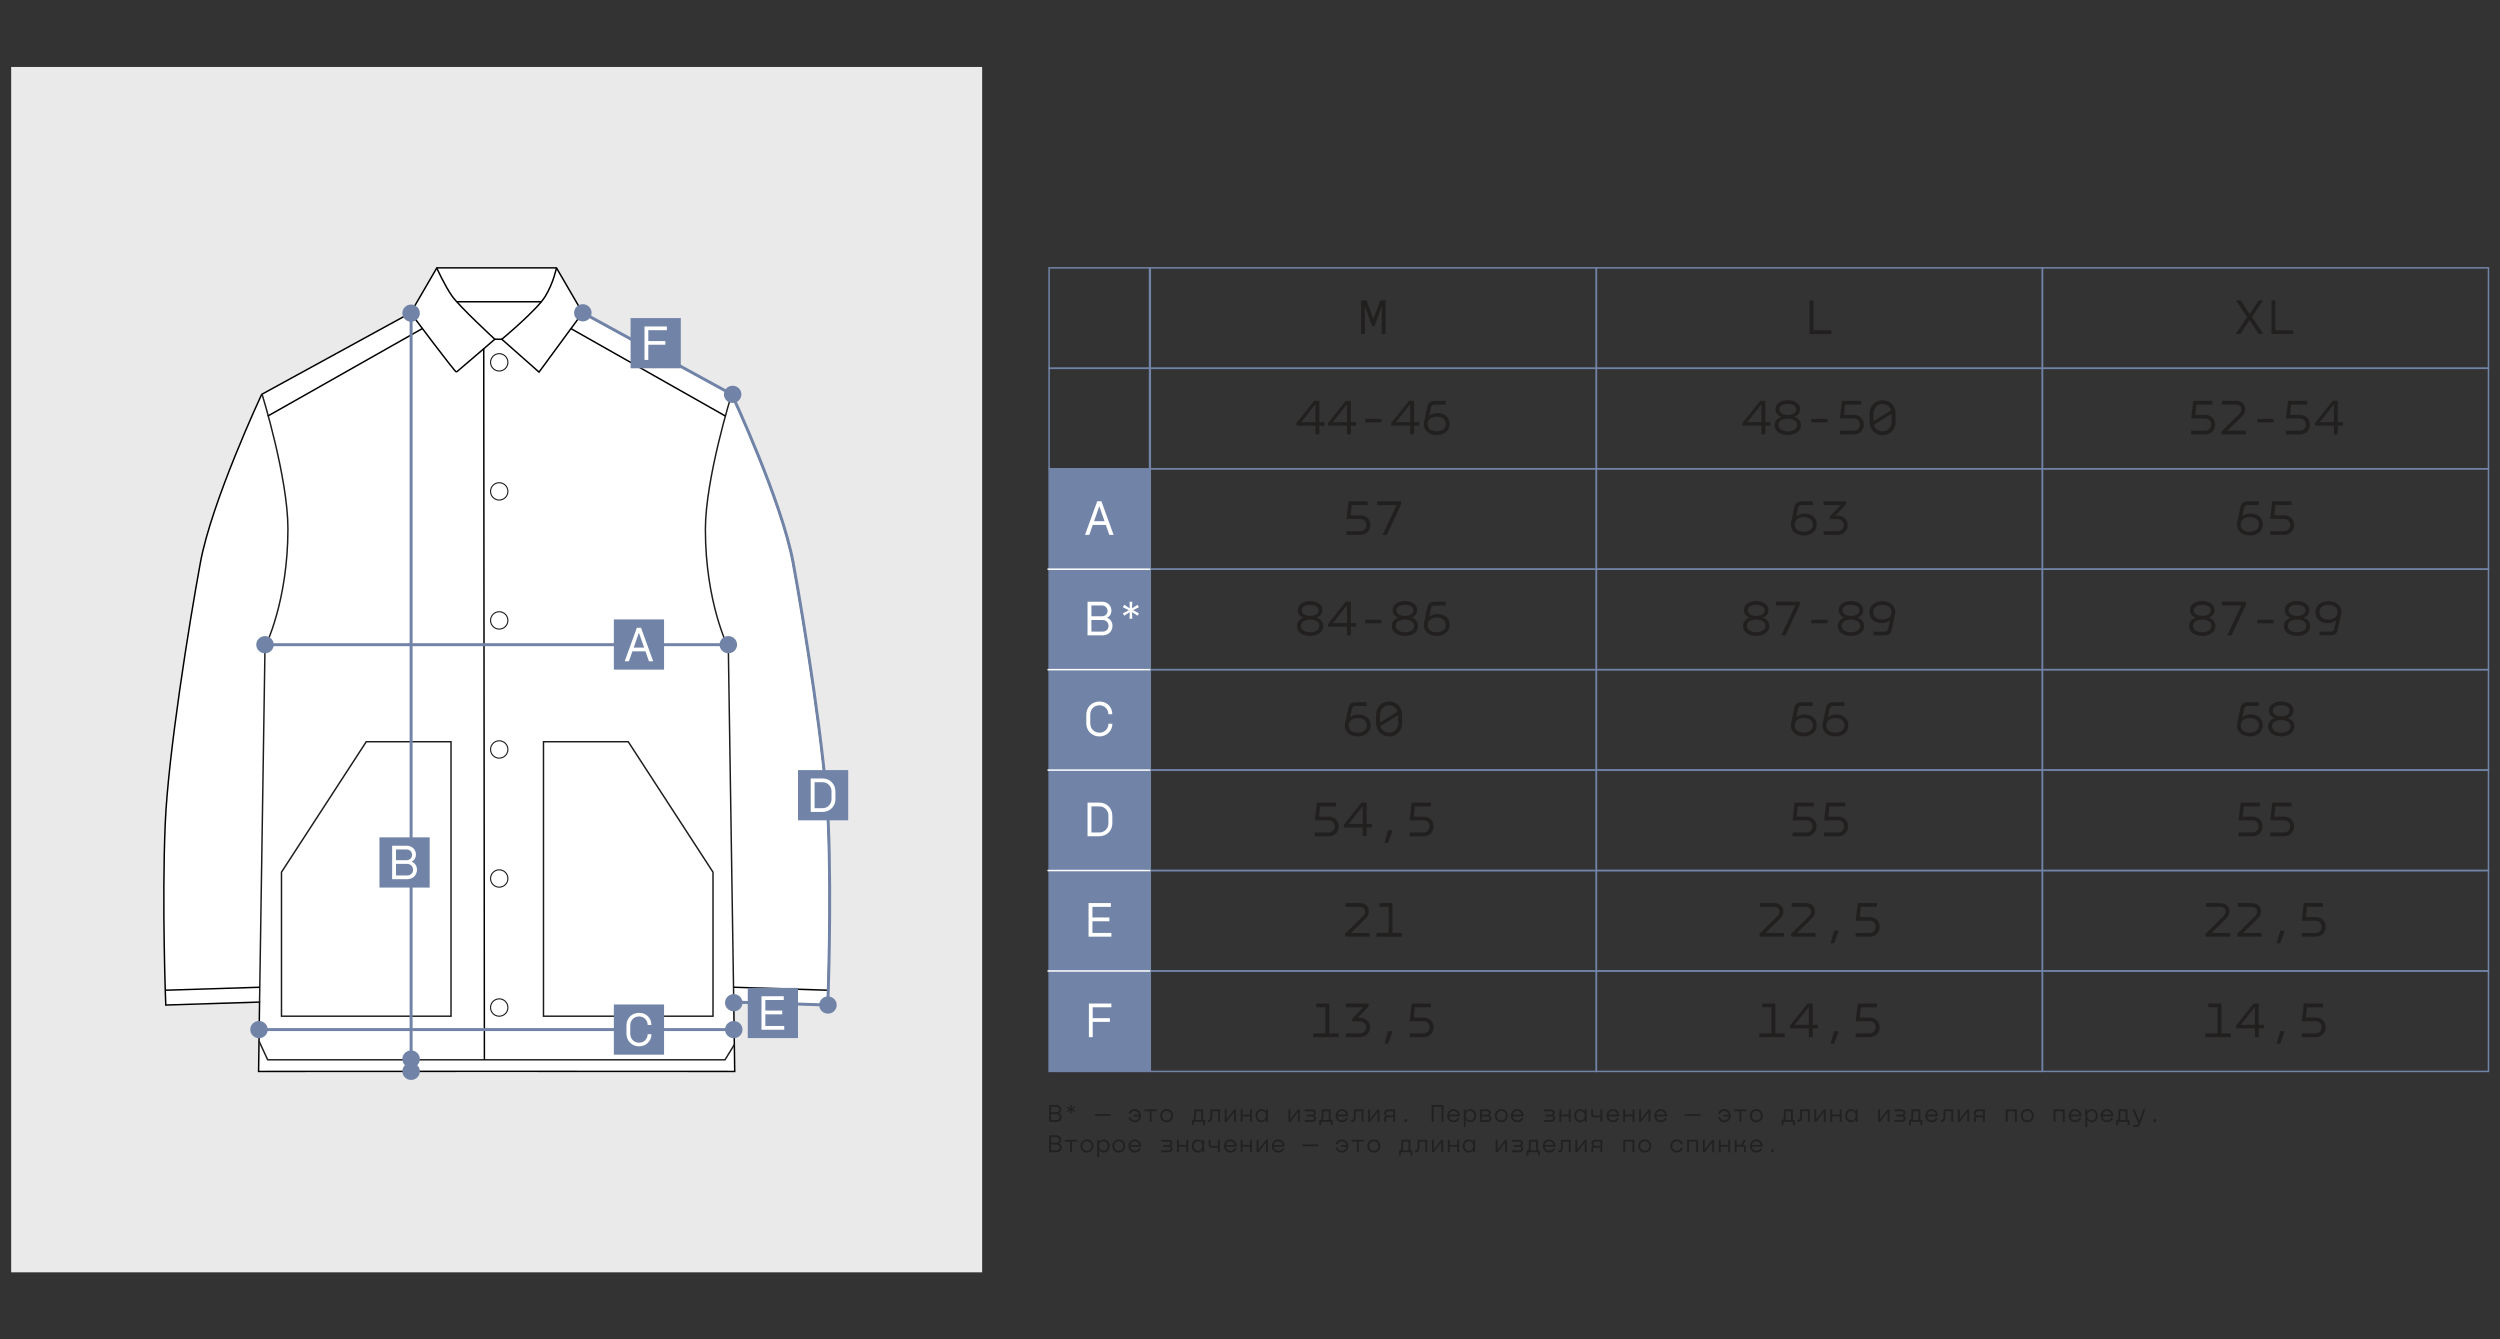 <?xml version="1.0" encoding="UTF-8"?> <svg xmlns="http://www.w3.org/2000/svg" id="_Слой_1" data-name="Слой_1" version="1.1" viewBox="0 0 1680 900"><rect x="0" y="0" width="1680" height="900" fill="#333333" stroke="none"/><defs><style> .st0 { fill: #221f1f; } .st1, .st2, .st3, .st4, .st5, .st6, .st7 { stroke-miterlimit: 10; } .st1, .st2, .st4, .st5, .st6, .st7 { fill: none; } .st1, .st3 { stroke: #000; } .st2 { stroke-width: .75px; } .st2, .st5 { stroke: #1d1d1b; } .st8, .st3 { fill: #fff; } .st4 { stroke: #fff; } .st6, .st7 { stroke: #7184a8; } .st9 { fill: #212121; } .st10 { fill: #7184a8; } .st11 { fill: #eaeaea; } .st7 { stroke-width: 2px; } </style></defs><rect class="st11" x="7.5" y="45" width="652.5" height="810"></rect><g><path class="st3" d="M556.1,675.38l-63.03-1.99.66,46.62-159.98-.07-159.98.07.66-46.62-63.03,1.99s-2.68-67.52-.35-122.13c1.98-46.28,16.01-133.88,23.61-175.15,7.59-41.26,41.19-113.09,41.19-113.09l100.15-54.81,17.55-30.19h80.4l17.55,30.19,100.15,54.81s33.6,71.83,41.19,113.09c7.6,41.27,21.63,128.87,23.61,175.15,2.33,54.61-.35,122.13-.35,122.13Z"></path><line class="st5" x1="330.19" y1="720" x2="330.19" y2="719.93"></line><path class="st5" d="M174.42,673.38l3.66-238.61s15.41-30.19,15.41-79.49c0-34.21-17.35-90.27-17.35-90.27"></path><path class="st5" d="M493.09,673.83l-3.66-238.61s-15.41-30.19-15.41-79.49c0-34.21,17.63-90.72,17.63-90.72"></path><polyline class="st5" points="174.05 699.6 179.88 712.18 487.22 712.18 493.55 701.82"></polyline><line class="st1" x1="325.07" y1="234.17" x2="325.51" y2="712.18"></line><polygon class="st5" points="189.16 586.09 246.12 498.44 303.08 498.44 303.08 682.9 189.16 682.9 189.16 586.09"></polygon><polygon class="st5" points="479.14 586.09 422.18 498.44 365.22 498.44 365.22 682.9 479.14 682.9 479.14 586.09"></polygon><path class="st1" d="M275.9,210.2s30.12,40.32,30.83,39.84,25.78-22.08,25.78-22.08c0,0-23.77-21.91-28.75-29.02-4.98-7.11-10.31-18.94-10.31-18.94"></path><path class="st1" d="M391.5,210.2l-29.28,39.85-25.01-22.08s23.69-19.65,29.26-28.9c5.57-9.25,7.48-19.06,7.48-19.06"></path><line class="st1" x1="306.91" y1="202.78" x2="364.07" y2="202.78"></line><line class="st1" x1="283.84" y1="220.78" x2="179.92" y2="279.61"></line><line class="st1" x1="383.6" y1="220.78" x2="487.52" y2="279.61"></line><line class="st1" x1="332.5" y1="227.96" x2="337.62" y2="227.96"></line><circle class="st2" cx="335.48" cy="243.49" r="5.83"></circle><circle class="st2" cx="335.48" cy="330.21" r="5.83"></circle><circle class="st2" cx="335.48" cy="416.92" r="5.83"></circle><circle class="st2" cx="335.48" cy="503.64" r="5.83"></circle><circle class="st2" cx="335.48" cy="590.35" r="5.83"></circle><circle class="st2" cx="335.48" cy="677.06" r="5.83"></circle><line class="st1" x1="111.4" y1="665.42" x2="174.42" y2="663.43"></line><line class="st1" x1="493.08" y1="663.43" x2="556.1" y2="665.42"></line></g><path class="st7" d="M391.66,210.2l100.15,54.81s33.6,71.83,41.19,113.09c7.6,41.27,21.63,128.87,23.61,175.15,2.33,54.61-.35,122.13-.35,122.13l-63.03-1.99"></path><polyline class="st7" points="490.2 433.23 333.79 433.23 177.38 433.23"></polyline><ellipse class="st10" cx="489.44" cy="433.23" rx="5.88" ry="5.79"></ellipse><ellipse class="st10" cx="178.08" cy="433.23" rx="5.88" ry="5.79"></ellipse><g><rect class="st10" x="412.5" y="416.25" width="33.75" height="33.75"></rect><path class="st8" d="M433.74,437.69h-8.77l-2.32,6.68h-2.85l8.16-22.5h2.82l8.16,22.5h-2.85l-2.35-6.68ZM432.87,435.21l-3.46-9.81h-.17l-3.39,9.81h7.02Z"></path></g><line class="st7" x1="276.26" y1="716.05" x2="276.26" y2="210.43"></line><ellipse class="st10" cx="276.26" cy="711.68" rx="5.88" ry="5.79"></ellipse><ellipse class="st10" cx="276.26" cy="719.93" rx="5.88" ry="5.79"></ellipse><g><rect class="st10" x="255" y="562.7" width="33.75" height="33.75"></rect><path class="st8" d="M273.3,568.32c3.46,0,6.21,2.42,6.21,5.94,0,2.05-.97,3.76-2.79,4.73v.1c2.22.91,3.49,2.89,3.49,5.37,0,3.56-2.75,6.35-6.48,6.35h-10.21v-22.5h9.77ZM273.2,578.06c2.12,0,3.73-1.54,3.73-3.59,0-2.15-1.68-3.63-3.73-3.63h-7.09v7.22h7.09ZM273.74,588.3c2.22,0,3.86-1.61,3.86-3.83s-1.71-3.93-3.96-3.93h-7.52v7.76h7.62Z"></path></g><ellipse class="st10" cx="276.26" cy="210.43" rx="5.88" ry="5.79"></ellipse><ellipse class="st10" cx="391.66" cy="210.2" rx="5.88" ry="5.79"></ellipse><ellipse class="st10" cx="492.34" cy="265.01" rx="5.88" ry="5.79"></ellipse><line class="st7" x1="174.29" y1="691.88" x2="493.42" y2="691.88"></line><ellipse class="st10" cx="174.05" cy="691.87" rx="5.88" ry="5.79"></ellipse><g><rect class="st10" x="412.5" y="675" width="33.75" height="33.75"></rect><path class="st8" d="M420.97,694.62v-5.5c0-4.88,3.62-8.5,8.47-8.5s8.28,3.46,8.31,8.18h-2.52c-.03-3.33-2.55-5.75-5.79-5.75-3.39,0-5.92,2.59-5.92,6.08v5.5c0,3.49,2.52,6.08,5.92,6.08s5.75-2.52,5.79-5.75h2.55c0,4.62-3.62,8.18-8.34,8.18s-8.47-3.62-8.47-8.5Z"></path></g><ellipse class="st10" cx="493.09" cy="691.88" rx="5.88" ry="5.79"></ellipse><ellipse class="st10" cx="556.39" cy="675.38" rx="5.88" ry="5.79"></ellipse><ellipse class="st10" cx="493.09" cy="673.83" rx="5.88" ry="5.79"></ellipse><g><rect class="st10" x="536.25" y="517.5" width="33.75" height="33.75"></rect><path class="st8" d="M561.4,531.82l.03,5.1c.03,4.84-3.63,8.7-8.73,8.7h-7.89v-22.5h7.89c5.11,0,8.7,3.86,8.7,8.7ZM547.4,525.64v17.46h5.31c3.59,0,6.08-2.79,6.08-6.18v-5.1c0-3.36-2.49-6.18-6.08-6.18h-5.31Z"></path></g><g><rect class="st10" x="502.5" y="663.85" width="33.75" height="33.75"></rect><path class="st8" d="M511.74,669.48h14.94v2.52h-12.36v7.12h11.35v2.52h-11.35v7.82h12.69v2.52h-15.28v-22.5Z"></path></g><g><rect class="st10" x="423.75" y="213.75" width="33.75" height="33.75"></rect><path class="st8" d="M433.1,219.38h15.04v2.52h-12.49v7.29h11.48v2.49h-11.48v10.21h-2.55v-22.5Z"></path></g><g><rect class="st10" x="705" y="315" width="67.5" height="405"></rect><path class="st8" d="M731.74,674.37h15.1v2.53h-12.54v7.31h11.53v2.49h-11.53v10.25h-2.56v-22.58Z"></path><polygon class="st6" points="750 652.5 727.5 652.5 705 652.5 705 675 705 697.5 705 720 727.5 720 750 720 772.5 720 772.5 697.5 772.5 675 772.5 652.5 750 652.5"></polygon><path class="st8" d="M731.51,606.87h15v2.53h-12.4v7.15h11.39v2.53h-11.39v7.85h12.74v2.53h-15.34v-22.58Z"></path><polygon class="st6" points="750 585 727.5 585 705 585 705 607.5 705 630 705 652.5 727.5 652.5 750 652.5 772.5 652.5 772.5 630 772.5 607.5 772.5 585 750 585"></polygon><g><path class="st0" d="M916.07,615.5c2.26-2.22,1.52-6.1-2.36-6.1h-9.44v-2.53h9.5c6.37,0,7.85,6.57,4.04,10.28l-9.94,9.77h12.47v2.53h-16.42v-1.96l12.13-12Z"></path><path class="st0" d="M935.71,626.92h6.27v2.53h-16.99v-2.53h8.16v-17.53h-6.2v-2.53h8.76v20.06Z"></path></g><g><path class="st0" d="M1194.59,615.5c2.26-2.22,1.52-6.1-2.36-6.1h-9.44v-2.53h9.5c6.37,0,7.85,6.57,4.04,10.28l-9.94,9.77h12.47v2.53h-16.42v-1.96l12.13-12Z"></path><path class="st0" d="M1215.82,615.5c2.26-2.22,1.52-6.1-2.36-6.1h-9.44v-2.53h9.5c6.37,0,7.85,6.57,4.04,10.28l-9.94,9.77h12.47v2.53h-16.42v-1.96l12.13-12Z"></path><path class="st0" d="M1232.57,633.87h-2.46l2.49-8.46h2.97l-3,8.46Z"></path><path class="st0" d="M1261.32,609.39h-10.75l-.78,6.88h6.61c4.28,0,6.74,3.13,6.74,6.57s-2.49,6.61-6.74,6.61h-9.37v-2.53h9.3c2.53,0,4.08-1.89,4.11-4.08.03-2.16-1.52-4.11-4.11-4.11h-9.27l1.35-11.86h12.91v2.53Z"></path></g><polygon class="st6" points="1039.44 585 1006.14 585 972.83 585 939.53 585 906.22 585 872.91 585 839.61 585 806.3 585 773 585 773 607.5 773 630 773 652.5 806.3 652.5 839.61 652.5 872.91 652.5 906.22 652.5 939.53 652.5 972.83 652.5 1006.14 652.5 1039.44 652.5 1072.75 652.5 1072.75 630 1072.75 607.5 1072.75 585 1039.44 585"></polygon><polygon class="st6" points="1339.2 585 1305.89 585 1272.58 585 1239.28 585 1205.97 585 1172.67 585 1139.36 585 1106.05 585 1072.75 585 1072.75 607.5 1072.75 630 1072.75 652.5 1106.05 652.5 1139.36 652.5 1172.67 652.5 1205.97 652.5 1239.28 652.5 1272.58 652.5 1305.89 652.5 1339.2 652.5 1372.5 652.5 1372.5 630 1372.5 607.5 1372.5 585 1339.2 585"></polygon><polygon class="st6" points="1638.95 585 1605.64 585 1572.34 585 1539.03 585 1505.73 585 1472.42 585 1439.11 585 1405.81 585 1372.5 585 1372.5 607.5 1372.5 630 1372.5 652.5 1405.81 652.5 1439.11 652.5 1472.42 652.5 1505.73 652.5 1539.03 652.5 1572.34 652.5 1605.64 652.5 1638.95 652.5 1672.26 652.5 1672.26 630 1672.26 607.5 1672.26 585 1638.95 585"></polygon><g><path class="st0" d="M893.25,694.42h6.27v2.53h-16.99v-2.53h8.16v-17.53h-6.2v-2.53h8.76v20.06Z"></path><path class="st0" d="M912.43,684.01h1.69c3.74,0,6.57,2.76,6.57,6.4s-2.87,6.54-6.61,6.54h-9.64v-2.53h9.54c2.29,0,4.08-1.75,4.08-4.01s-1.79-4.04-4.08-4.04h-5.26v-1.85l7.28-7.62h-11.56v-2.53h15.24v1.92l-7.25,7.72Z"></path><path class="st0" d="M932.82,701.37h-2.46l2.49-8.46h2.97l-3,8.46Z"></path><path class="st0" d="M961.56,676.89h-10.75l-.78,6.88h6.61c4.28,0,6.74,3.13,6.74,6.57s-2.49,6.61-6.74,6.61h-9.37v-2.53h9.3c2.53,0,4.08-1.89,4.11-4.08.03-2.16-1.52-4.11-4.11-4.11h-9.27l1.35-11.86h12.91v2.53Z"></path></g><g><path class="st0" d="M1193.01,694.42h6.27v2.53h-16.99v-2.53h8.16v-17.53h-6.2v-2.53h8.76v20.06Z"></path><path class="st0" d="M1218.15,688.69h3.47v2.39h-3.47v5.86h-2.6v-5.86h-12.71v-1.82l11.86-14.9h3.44v14.33ZM1215.55,688.69v-12.03l-9.54,12.03h9.54Z"></path><path class="st0" d="M1232.57,701.37h-2.46l2.49-8.46h2.97l-3,8.46Z"></path><path class="st0" d="M1261.32,676.89h-10.75l-.78,6.88h6.61c4.28,0,6.74,3.13,6.74,6.57s-2.49,6.61-6.74,6.61h-9.37v-2.53h9.3c2.53,0,4.08-1.89,4.11-4.08.03-2.16-1.52-4.11-4.11-4.11h-9.27l1.35-11.86h12.91v2.53Z"></path></g><polygon class="st6" points="1039.44 652.5 1006.14 652.5 972.83 652.5 939.53 652.5 906.22 652.5 872.91 652.5 839.61 652.5 806.3 652.5 773 652.5 773 675 773 697.5 773 720 806.3 720 839.61 720 872.91 720 906.22 720 939.53 720 972.83 720 1006.14 720 1039.44 720 1072.75 720 1072.75 697.5 1072.75 675 1072.75 652.5 1039.44 652.5"></polygon><polygon class="st6" points="1339.2 652.5 1305.89 652.5 1272.58 652.5 1239.28 652.5 1205.97 652.5 1172.67 652.5 1139.36 652.5 1106.05 652.5 1072.75 652.5 1072.75 675 1072.75 697.5 1072.75 720 1106.05 720 1139.36 720 1172.67 720 1205.97 720 1239.28 720 1272.58 720 1305.89 720 1339.2 720 1372.5 720 1372.5 697.5 1372.5 675 1372.5 652.5 1339.2 652.5"></polygon><polygon class="st6" points="1638.95 652.5 1605.64 652.5 1572.34 652.5 1539.03 652.5 1505.73 652.5 1472.42 652.5 1439.11 652.5 1405.81 652.5 1372.5 652.5 1372.5 675 1372.5 697.5 1372.5 720 1405.81 720 1439.11 720 1472.42 720 1505.73 720 1539.03 720 1572.34 720 1605.64 720 1638.95 720 1672.26 720 1672.26 697.5 1672.26 675 1672.26 652.5 1638.95 652.5"></polygon><path class="st0" d="M914.62,201.87h3.71l4.58,12.67,4.55-12.67h3.67v22.58h-2.6v-18.44h-.1l-4.79,13.25h-1.55l-4.79-13.28h-.1v18.47h-2.6v-22.58Z"></path><path class="st0" d="M1218.65,201.87v20.06h12.07v2.53h-14.66v-22.58h2.59Z"></path><polygon class="st6" points="1039.44 180 1006.14 180 972.83 180 939.53 180 906.22 180 872.91 180 839.61 180 806.3 180 773 180 773 202.5 773 225 773 247.5 806.3 247.5 839.61 247.5 872.91 247.5 906.22 247.5 939.53 247.5 972.83 247.5 1006.14 247.5 1039.44 247.5 1072.75 247.5 1072.75 225 1072.75 202.5 1072.75 180 1039.44 180"></polygon><polygon class="st6" points="1339.2 180 1305.89 180 1272.58 180 1239.28 180 1205.97 180 1172.67 180 1139.36 180 1106.05 180 1072.75 180 1072.75 202.5 1072.75 225 1072.75 247.5 1106.05 247.5 1139.36 247.5 1172.67 247.5 1205.97 247.5 1239.28 247.5 1272.58 247.5 1305.89 247.5 1339.2 247.5 1372.5 247.5 1372.5 225 1372.5 202.5 1372.5 180 1339.2 180"></polygon><polygon class="st6" points="1638.95 180 1605.64 180 1572.34 180 1539.03 180 1505.73 180 1472.42 180 1439.11 180 1405.81 180 1372.5 180 1372.5 202.5 1372.5 225 1372.5 247.5 1405.81 247.5 1439.11 247.5 1472.42 247.5 1505.73 247.5 1539.03 247.5 1572.34 247.5 1605.64 247.5 1638.95 247.5 1672.26 247.5 1672.26 225 1672.26 202.5 1672.26 180 1638.95 180"></polygon><g><path class="st0" d="M886.55,283.69h3.47v2.39h-3.47v5.86h-2.6v-5.86h-12.71v-1.82l11.87-14.9h3.44v14.33ZM883.95,283.69v-12.03l-9.54,12.03h9.54Z"></path><path class="st0" d="M907.78,283.69h3.47v2.39h-3.47v5.86h-2.6v-5.86h-12.71v-1.82l11.87-14.9h3.44v14.33ZM905.18,283.69v-12.03l-9.54,12.03h9.54Z"></path><path class="st0" d="M928.33,281.5v2.33h-10.92v-2.33h10.92Z"></path><path class="st0" d="M950.24,283.69h3.47v2.39h-3.47v5.86h-2.59v-5.86h-12.71v-1.82l11.87-14.9h3.44v14.33ZM947.65,283.69v-12.03l-9.54,12.03h9.54Z"></path><path class="st0" d="M957.01,283.29l2.22-10.31c.47-2.22,1.96-3.61,4.89-3.61h7.38v2.53h-7.35c-1.31,0-2.19.51-2.49,1.82l-1.28,5.66h.1c1.48-1.15,3.47-1.79,5.43-1.79,4.96-.03,8.26,2.86,8.26,7.31s-3.64,7.45-8.63,7.45c-5.29,0-8.73-2.97-8.73-7.38,0-.57.07-1.15.2-1.69ZM965.54,289.86c3.61,0,6.03-1.92,6.03-4.96s-2.46-4.89-6.07-4.89-6.13,1.85-6.13,4.96,2.26,4.89,6.17,4.89Z"></path></g><g><path class="st0" d="M1186.3,283.69h3.47v2.39h-3.47v5.86h-2.6v-5.86h-12.71v-1.82l11.86-14.9h3.44v14.33ZM1183.71,283.69v-12.03l-9.54,12.03h9.54Z"></path><path class="st0" d="M1196.91,280.12v-.07c-2.43-.91-3.78-2.8-3.78-5.06,0-3.88,3.64-6.07,8.22-6.07s8.29,2.16,8.29,6.07c0,2.26-1.35,4.15-3.81,5.06v.07c2.7.88,4.38,2.87,4.38,5.56,0,4.21-3.94,6.67-8.86,6.67s-8.8-2.49-8.8-6.67c0-2.56,1.55-4.62,4.35-5.56ZM1201.36,289.86c3.57,0,6.27-1.55,6.27-4.28s-2.73-4.21-6.27-4.21-6.2,1.48-6.2,4.21,2.76,4.28,6.2,4.28ZM1201.4,278.87c3.17,0,5.66-1.28,5.66-3.71s-2.43-3.74-5.7-3.74-5.63,1.31-5.63,3.74,2.49,3.67,5.66,3.71Z"></path><path class="st0" d="M1228.09,281.5v2.33h-10.92v-2.33h10.92Z"></path><path class="st0" d="M1250.7,271.89h-10.75l-.78,6.88h6.61c4.28,0,6.74,3.13,6.74,6.57s-2.49,6.61-6.74,6.61h-9.37v-2.53h9.3c2.53,0,4.08-1.89,4.11-4.08.03-2.16-1.52-4.11-4.11-4.11h-9.27l1.35-11.86h12.91v2.53Z"></path><path class="st0" d="M1265.09,292.39c-5.02,0-8.76-3.77-8.76-8.86v-5.73c0-5.09,3.74-8.86,8.76-8.86s8.73,3.77,8.73,8.86l.03,5.73c.03,5.09-3.74,8.86-8.76,8.86ZM1270.85,275.64c-.81-2.49-3.03-4.18-5.76-4.18-3.47,0-6.1,2.7-6.1,6.34v5.26l11.87-7.42ZM1265.09,289.86c3.47,0,6.1-2.7,6.1-6.34v-5.53l-11.93,7.48c.74,2.6,3,4.38,5.83,4.38Z"></path></g><polygon class="st6" points="1039.44 247.5 1006.14 247.5 972.83 247.5 939.53 247.5 906.22 247.5 872.91 247.5 839.61 247.5 806.3 247.5 773 247.5 773 270 773 292.5 773 315 806.3 315 839.61 315 872.91 315 906.22 315 939.53 315 972.83 315 1006.14 315 1039.44 315 1072.75 315 1072.75 292.5 1072.75 270 1072.75 247.5 1039.44 247.5"></polygon><polygon class="st6" points="1339.2 247.5 1305.89 247.5 1272.58 247.5 1239.28 247.5 1205.97 247.5 1172.67 247.5 1139.36 247.5 1106.05 247.5 1072.75 247.5 1072.75 270 1072.75 292.5 1072.75 315 1106.05 315 1139.36 315 1172.67 315 1205.97 315 1239.28 315 1272.58 315 1305.89 315 1339.2 315 1372.5 315 1372.5 292.5 1372.5 270 1372.5 247.5 1339.2 247.5"></polygon><polygon class="st6" points="1638.95 247.5 1605.64 247.5 1572.34 247.5 1539.03 247.5 1505.73 247.5 1472.42 247.5 1439.11 247.5 1405.81 247.5 1372.5 247.5 1372.5 270 1372.5 292.5 1372.5 315 1405.81 315 1439.11 315 1472.42 315 1505.73 315 1539.03 315 1572.34 315 1605.64 315 1638.95 315 1672.26 315 1672.26 292.5 1672.26 270 1672.26 247.5 1638.95 247.5"></polygon><g><path class="st0" d="M903.93,485.79l2.22-10.31c.47-2.22,1.96-3.61,4.89-3.61h7.38v2.53h-7.35c-1.31,0-2.19.51-2.49,1.82l-1.28,5.66h.1c1.48-1.15,3.47-1.79,5.43-1.79,4.96-.03,8.26,2.86,8.26,7.31s-3.64,7.45-8.63,7.45c-5.29,0-8.73-2.97-8.73-7.38,0-.57.07-1.15.2-1.69ZM912.46,492.36c3.61,0,6.03-1.92,6.03-4.96s-2.46-4.89-6.07-4.89-6.13,1.85-6.13,4.96,2.26,4.89,6.17,4.89Z"></path><path class="st0" d="M933.49,494.89c-5.02,0-8.76-3.77-8.76-8.86v-5.73c0-5.09,3.74-8.86,8.76-8.86s8.73,3.77,8.73,8.86l.03,5.73c.03,5.09-3.74,8.86-8.76,8.86ZM939.25,478.14c-.81-2.49-3.03-4.18-5.76-4.18-3.47,0-6.1,2.7-6.1,6.34v5.26l11.86-7.42ZM933.49,492.36c3.47,0,6.1-2.7,6.1-6.34v-5.53l-11.93,7.48c.74,2.6,3,4.38,5.83,4.38Z"></path></g><g><path class="st0" d="M1203.69,485.79l2.22-10.31c.47-2.22,1.96-3.61,4.89-3.61h7.38v2.53h-7.35c-1.31,0-2.19.51-2.49,1.82l-1.28,5.66h.1c1.48-1.15,3.47-1.79,5.43-1.79,4.96-.03,8.26,2.86,8.26,7.31s-3.64,7.45-8.63,7.45c-5.29,0-8.73-2.97-8.73-7.38,0-.57.07-1.15.2-1.69ZM1212.21,492.36c3.61,0,6.03-1.92,6.03-4.96s-2.46-4.89-6.07-4.89-6.13,1.85-6.13,4.96,2.26,4.89,6.17,4.89Z"></path><path class="st0" d="M1224.92,485.79l2.22-10.31c.47-2.22,1.96-3.61,4.89-3.61h7.38v2.53h-7.35c-1.31,0-2.19.51-2.49,1.82l-1.28,5.66h.1c1.48-1.15,3.47-1.79,5.43-1.79,4.96-.03,8.26,2.86,8.26,7.31s-3.64,7.45-8.63,7.45c-5.29,0-8.73-2.97-8.73-7.38,0-.57.07-1.15.2-1.69ZM1233.45,492.36c3.61,0,6.03-1.92,6.03-4.96s-2.46-4.89-6.07-4.89-6.13,1.85-6.13,4.96,2.26,4.89,6.17,4.89Z"></path></g><polygon class="st6" points="1039.44 450 1006.14 450 972.83 450 939.53 450 906.22 450 872.91 450 839.61 450 806.3 450 773 450 773 472.5 773 495 773 517.5 806.3 517.5 839.61 517.5 872.91 517.5 906.22 517.5 939.53 517.5 972.83 517.5 1006.14 517.5 1039.44 517.5 1072.75 517.5 1072.75 495 1072.75 472.5 1072.75 450 1039.44 450"></polygon><polygon class="st6" points="1339.2 450 1305.89 450 1272.58 450 1239.28 450 1205.97 450 1172.67 450 1139.36 450 1106.05 450 1072.75 450 1072.75 472.5 1072.75 495 1072.75 517.5 1106.05 517.5 1139.36 517.5 1172.67 517.5 1205.97 517.5 1239.28 517.5 1272.58 517.5 1305.89 517.5 1339.2 517.5 1372.5 517.5 1372.5 495 1372.5 472.5 1372.5 450 1339.2 450"></polygon><polygon class="st6" points="1638.95 450 1605.64 450 1572.34 450 1539.03 450 1505.73 450 1472.42 450 1439.11 450 1405.81 450 1372.5 450 1372.5 472.5 1372.5 495 1372.5 517.5 1405.81 517.5 1439.11 517.5 1472.42 517.5 1505.73 517.5 1539.03 517.5 1572.34 517.5 1605.64 517.5 1638.95 517.5 1672.26 517.5 1672.26 495 1672.26 472.5 1672.26 450 1638.95 450"></polygon><g><path class="st0" d="M897.87,541.89h-10.75l-.78,6.88h6.61c4.28,0,6.74,3.13,6.74,6.57s-2.49,6.61-6.74,6.61h-9.37v-2.53h9.3c2.53,0,4.08-1.89,4.11-4.08.03-2.16-1.52-4.11-4.11-4.11h-9.27l1.35-11.86h12.91v2.53Z"></path><path class="st0" d="M918.39,553.69h3.47v2.39h-3.47v5.86h-2.6v-5.86h-12.71v-1.82l11.86-14.9h3.44v14.33ZM915.8,553.69v-12.03l-9.54,12.03h9.54Z"></path><path class="st0" d="M932.82,566.37h-2.46l2.49-8.46h2.97l-3,8.46Z"></path><path class="st0" d="M961.56,541.89h-10.75l-.78,6.88h6.61c4.28,0,6.74,3.13,6.74,6.57s-2.49,6.61-6.74,6.61h-9.37v-2.53h9.3c2.53,0,4.08-1.89,4.11-4.08.03-2.16-1.52-4.11-4.11-4.11h-9.27l1.35-11.86h12.91v2.53Z"></path></g><g><path class="st0" d="M1218.86,541.89h-10.75l-.77,6.88h6.61c4.28,0,6.74,3.13,6.74,6.57s-2.49,6.61-6.74,6.61h-9.37v-2.53h9.3c2.53,0,4.08-1.89,4.11-4.08.03-2.16-1.52-4.11-4.11-4.11h-9.27l1.35-11.86h12.91v2.53Z"></path><path class="st0" d="M1240.09,541.89h-10.75l-.77,6.88h6.61c4.28,0,6.74,3.13,6.74,6.57s-2.49,6.61-6.74,6.61h-9.37v-2.53h9.3c2.53,0,4.08-1.89,4.11-4.08.03-2.16-1.52-4.11-4.11-4.11h-9.27l1.35-11.86h12.91v2.53Z"></path></g><polygon class="st6" points="1039.44 517.5 1006.14 517.5 972.83 517.5 939.53 517.5 906.22 517.5 872.91 517.5 839.61 517.5 806.3 517.5 773 517.5 773 540 773 562.5 773 585 806.3 585 839.61 585 872.91 585 906.22 585 939.53 585 972.83 585 1006.14 585 1039.44 585 1072.75 585 1072.75 562.5 1072.75 540 1072.75 517.5 1039.44 517.5"></polygon><polygon class="st6" points="1339.2 517.5 1305.89 517.5 1272.58 517.5 1239.28 517.5 1205.97 517.5 1172.67 517.5 1139.36 517.5 1106.05 517.5 1072.75 517.5 1072.75 540 1072.75 562.5 1072.75 585 1106.05 585 1139.36 585 1172.67 585 1205.97 585 1239.28 585 1272.58 585 1305.89 585 1339.2 585 1372.5 585 1372.5 562.5 1372.5 540 1372.5 517.5 1339.2 517.5"></polygon><polygon class="st6" points="1638.95 517.5 1605.64 517.5 1572.34 517.5 1539.03 517.5 1505.73 517.5 1472.42 517.5 1439.11 517.5 1405.81 517.5 1372.5 517.5 1372.5 540 1372.5 562.5 1372.5 585 1405.81 585 1439.11 585 1472.42 585 1505.73 585 1539.03 585 1572.34 585 1605.64 585 1638.95 585 1672.26 585 1672.26 562.5 1672.26 540 1672.26 517.5 1638.95 517.5"></polygon><g><path class="st0" d="M919.1,339.39h-10.75l-.78,6.88h6.61c4.28,0,6.74,3.13,6.74,6.57s-2.49,6.61-6.74,6.61h-9.37v-2.53h9.3c2.53,0,4.08-1.89,4.11-4.08.03-2.16-1.52-4.11-4.11-4.11h-9.27l1.35-11.86h12.91v2.53Z"></path><path class="st0" d="M931.97,359.45h-2.86l9.44-20.06h-13.04v-2.53h16.08v1.96l-9.61,20.63Z"></path></g><g><path class="st0" d="M1203.69,350.79l2.22-10.31c.47-2.22,1.96-3.61,4.89-3.61h7.38v2.53h-7.35c-1.31,0-2.19.51-2.5,1.82l-1.28,5.66h.1c1.48-1.15,3.47-1.79,5.43-1.79,4.96-.03,8.26,2.86,8.26,7.31s-3.64,7.45-8.63,7.45c-5.29,0-8.73-2.97-8.73-7.38,0-.57.07-1.15.2-1.69ZM1212.21,357.36c3.61,0,6.03-1.92,6.03-4.96s-2.46-4.89-6.07-4.89-6.13,1.85-6.13,4.96,2.26,4.89,6.17,4.89Z"></path><path class="st0" d="M1233.41,346.51h1.69c3.74,0,6.57,2.76,6.57,6.4s-2.87,6.54-6.61,6.54h-9.64v-2.53h9.54c2.29,0,4.08-1.75,4.08-4.01s-1.79-4.04-4.08-4.04h-5.26v-1.85l7.28-7.62h-11.56v-2.53h15.23v1.92l-7.25,7.72Z"></path></g><polygon class="st6" points="1039.44 315 1006.14 315 972.83 315 939.53 315 906.22 315 872.91 315 839.61 315 806.3 315 773 315 773 337.5 773 360 773 382.5 806.3 382.5 839.61 382.5 872.91 382.5 906.22 382.5 939.53 382.5 972.83 382.5 1006.14 382.5 1039.44 382.5 1072.75 382.5 1072.75 360 1072.75 337.5 1072.75 315 1039.44 315"></polygon><polygon class="st6" points="1339.2 315 1305.89 315 1272.58 315 1239.28 315 1205.97 315 1172.67 315 1139.36 315 1106.05 315 1072.75 315 1072.75 337.5 1072.75 360 1072.75 382.5 1106.05 382.5 1139.36 382.5 1172.67 382.5 1205.97 382.5 1239.28 382.5 1272.58 382.5 1305.89 382.5 1339.2 382.5 1372.5 382.5 1372.5 360 1372.5 337.5 1372.5 315 1339.2 315"></polygon><polygon class="st6" points="1638.95 315 1605.64 315 1572.34 315 1539.03 315 1505.73 315 1472.42 315 1439.11 315 1405.81 315 1372.5 315 1372.5 337.5 1372.5 360 1372.5 382.5 1405.81 382.5 1439.11 382.5 1472.42 382.5 1505.73 382.5 1539.03 382.5 1572.34 382.5 1605.64 382.5 1638.95 382.5 1672.26 382.5 1672.26 360 1672.26 337.5 1672.26 315 1638.95 315"></polygon><g><path class="st0" d="M875.93,415.12v-.07c-2.43-.91-3.78-2.8-3.78-5.06,0-3.88,3.64-6.07,8.22-6.07s8.29,2.16,8.29,6.07c0,2.26-1.35,4.15-3.81,5.06v.07c2.7.88,4.38,2.87,4.38,5.56,0,4.21-3.94,6.67-8.86,6.67s-8.8-2.49-8.8-6.67c0-2.56,1.55-4.62,4.35-5.56ZM880.38,424.86c3.57,0,6.27-1.55,6.27-4.28s-2.73-4.21-6.27-4.21-6.2,1.48-6.2,4.21,2.76,4.28,6.2,4.28ZM880.41,413.87c3.17,0,5.66-1.28,5.66-3.71s-2.43-3.74-5.7-3.74-5.63,1.31-5.63,3.74,2.49,3.67,5.66,3.71Z"></path><path class="st0" d="M907.78,418.69h3.47v2.39h-3.47v5.86h-2.6v-5.86h-12.71v-1.82l11.86-14.9h3.44v14.33ZM905.18,418.69v-12.03l-9.54,12.03h9.54Z"></path><path class="st0" d="M928.34,416.5v2.33h-10.92v-2.33h10.92Z"></path><path class="st0" d="M939.62,415.12v-.07c-2.43-.91-3.78-2.8-3.78-5.06,0-3.88,3.64-6.07,8.22-6.07s8.29,2.16,8.29,6.07c0,2.26-1.35,4.15-3.81,5.06v.07c2.7.88,4.38,2.87,4.38,5.56,0,4.21-3.94,6.67-8.87,6.67s-8.8-2.49-8.8-6.67c0-2.56,1.55-4.62,4.35-5.56ZM944.07,424.86c3.57,0,6.27-1.55,6.27-4.28s-2.73-4.21-6.27-4.21-6.2,1.48-6.2,4.21,2.76,4.28,6.2,4.28ZM944.11,413.87c3.17,0,5.66-1.28,5.66-3.71s-2.43-3.74-5.7-3.74-5.63,1.31-5.63,3.74,2.49,3.67,5.66,3.71Z"></path><path class="st0" d="M957.01,418.29l2.22-10.31c.47-2.22,1.96-3.61,4.89-3.61h7.38v2.53h-7.35c-1.31,0-2.19.51-2.49,1.82l-1.28,5.66h.1c1.48-1.15,3.47-1.79,5.43-1.79,4.96-.03,8.26,2.86,8.26,7.31s-3.64,7.45-8.63,7.45c-5.29,0-8.73-2.97-8.73-7.38,0-.57.07-1.15.2-1.69ZM965.54,424.86c3.61,0,6.03-1.92,6.03-4.96s-2.46-4.89-6.07-4.89-6.13,1.85-6.13,4.96,2.26,4.89,6.17,4.89Z"></path></g><g><path class="st0" d="M1175.68,415.12v-.07c-2.43-.91-3.78-2.8-3.78-5.06,0-3.88,3.64-6.07,8.22-6.07s8.29,2.16,8.29,6.07c0,2.26-1.35,4.15-3.81,5.06v.07c2.7.88,4.38,2.87,4.38,5.56,0,4.21-3.94,6.67-8.87,6.67s-8.8-2.49-8.8-6.67c0-2.56,1.55-4.62,4.35-5.56ZM1180.13,424.86c3.57,0,6.27-1.55,6.27-4.28s-2.73-4.21-6.27-4.21-6.2,1.48-6.2,4.21,2.76,4.28,6.2,4.28ZM1180.17,413.87c3.17,0,5.66-1.28,5.66-3.71s-2.43-3.74-5.7-3.74-5.63,1.31-5.63,3.74,2.49,3.67,5.66,3.71Z"></path><path class="st0" d="M1199.88,426.95h-2.87l9.44-20.06h-13.04v-2.53h16.08v1.96l-9.61,20.63Z"></path><path class="st0" d="M1228.09,416.5v2.33h-10.92v-2.33h10.92Z"></path><path class="st0" d="M1239.38,415.12v-.07c-2.43-.91-3.78-2.8-3.78-5.06,0-3.88,3.64-6.07,8.22-6.07s8.29,2.16,8.29,6.07c0,2.26-1.35,4.15-3.81,5.06v.07c2.7.88,4.38,2.87,4.38,5.56,0,4.21-3.95,6.67-8.87,6.67s-8.8-2.49-8.8-6.67c0-2.56,1.55-4.62,4.35-5.56ZM1243.83,424.86c3.57,0,6.27-1.55,6.27-4.28s-2.73-4.21-6.27-4.21-6.2,1.48-6.2,4.21,2.76,4.28,6.2,4.28ZM1243.86,413.87c3.17,0,5.66-1.28,5.66-3.71s-2.43-3.74-5.7-3.74-5.63,1.31-5.63,3.74,2.49,3.67,5.66,3.71Z"></path><path class="st0" d="M1273.42,413.03l-2.22,10.31c-.47,2.22-1.96,3.61-4.89,3.61h-7.38v-2.53h7.35c1.31,0,2.19-.51,2.49-1.82l1.28-5.66h-.1c-1.48,1.15-3.47,1.79-5.43,1.79-4.96.03-8.26-2.86-8.26-7.31s3.64-7.45,8.63-7.45c5.29,0,8.73,2.97,8.73,7.38,0,.57-.07,1.15-.2,1.69ZM1264.89,406.46c-3.61,0-6.03,1.92-6.03,4.96s2.46,4.89,6.07,4.89,6.13-1.85,6.13-4.95-2.26-4.89-6.17-4.89Z"></path></g><g><path class="st0" d="M1494.34,615.5c2.26-2.22,1.52-6.1-2.36-6.1h-9.44v-2.53h9.5c6.37,0,7.85,6.57,4.04,10.28l-9.94,9.77h12.47v2.53h-16.42v-1.96l12.13-12Z"></path><path class="st0" d="M1515.57,615.5c2.26-2.22,1.52-6.1-2.36-6.1h-9.44v-2.53h9.5c6.37,0,7.85,6.57,4.04,10.28l-9.94,9.77h12.47v2.53h-16.42v-1.96l12.13-12Z"></path><path class="st0" d="M1532.32,633.87h-2.46l2.49-8.46h2.97l-3,8.46Z"></path><path class="st0" d="M1561.07,609.39h-10.75l-.78,6.88h6.61c4.28,0,6.74,3.13,6.74,6.57s-2.49,6.61-6.74,6.61h-9.37v-2.53h9.3c2.53,0,4.08-1.89,4.11-4.08.03-2.16-1.52-4.11-4.11-4.11h-9.27l1.35-11.86h12.91v2.53Z"></path></g><g><path class="st0" d="M1492.76,694.42h6.27v2.53h-16.99v-2.53h8.16v-17.53h-6.2v-2.53h8.76v20.06Z"></path><path class="st0" d="M1517.9,688.69h3.47v2.39h-3.47v5.86h-2.6v-5.86h-12.71v-1.82l11.86-14.9h3.44v14.33ZM1515.3,688.69v-12.03l-9.54,12.03h9.54Z"></path><path class="st0" d="M1532.32,701.37h-2.46l2.49-8.46h2.97l-3,8.46Z"></path><path class="st0" d="M1561.07,676.89h-10.75l-.78,6.88h6.61c4.28,0,6.74,3.13,6.74,6.57s-2.49,6.61-6.74,6.61h-9.37v-2.53h9.3c2.53,0,4.08-1.89,4.11-4.08.03-2.16-1.52-4.11-4.11-4.11h-9.27l1.35-11.86h12.91v2.53Z"></path></g><g><path class="st0" d="M1511.77,211.03h.07l5.96-9.17h2.97l-7.42,11.12,7.65,11.46h-3.2l-6.03-9.3h-.1l-6.07,9.3h-3.17l7.62-11.33-7.45-11.26h3.2l5.97,9.17Z"></path><path class="st0" d="M1529.02,201.87v20.06h12.07v2.53h-14.66v-22.58h2.6Z"></path></g><g><path class="st0" d="M1486.76,271.89h-10.75l-.77,6.88h6.61c4.28,0,6.74,3.13,6.74,6.57s-2.49,6.61-6.74,6.61h-9.37v-2.53h9.3c2.53,0,4.08-1.89,4.11-4.08.03-2.16-1.52-4.11-4.11-4.11h-9.27l1.35-11.86h12.91v2.53Z"></path><path class="st0" d="M1504.96,278c2.26-2.22,1.52-6.1-2.36-6.1h-9.44v-2.53h9.51c6.37,0,7.85,6.57,4.04,10.28l-9.94,9.77h12.47v2.53h-16.42v-1.96l12.13-12Z"></path><path class="st0" d="M1527.84,281.5v2.33h-10.92v-2.33h10.92Z"></path><path class="st0" d="M1550.45,271.89h-10.75l-.78,6.88h6.61c4.28,0,6.74,3.13,6.74,6.57s-2.49,6.61-6.74,6.61h-9.37v-2.53h9.3c2.53,0,4.08-1.89,4.11-4.08.03-2.16-1.52-4.11-4.11-4.11h-9.27l1.35-11.86h12.91v2.53Z"></path><path class="st0" d="M1570.98,283.69h3.47v2.39h-3.47v5.86h-2.59v-5.86h-12.71v-1.82l11.87-14.9h3.44v14.33ZM1568.38,283.69v-12.03l-9.54,12.03h9.54Z"></path></g><g><path class="st0" d="M1503.44,485.79l2.22-10.31c.47-2.22,1.96-3.61,4.89-3.61h7.38v2.53h-7.35c-1.31,0-2.19.51-2.49,1.82l-1.28,5.66h.1c1.48-1.15,3.47-1.79,5.43-1.79,4.96-.03,8.26,2.86,8.26,7.31s-3.64,7.45-8.63,7.45c-5.29,0-8.73-2.97-8.73-7.38,0-.57.07-1.15.2-1.69ZM1511.97,492.36c3.61,0,6.03-1.92,6.03-4.96s-2.46-4.89-6.07-4.89-6.13,1.85-6.13,4.96,2.26,4.89,6.17,4.89Z"></path><path class="st0" d="M1528.51,482.62v-.07c-2.43-.91-3.78-2.8-3.78-5.06,0-3.88,3.64-6.07,8.22-6.07s8.29,2.16,8.29,6.07c0,2.26-1.35,4.15-3.81,5.06v.07c2.7.88,4.38,2.87,4.38,5.56,0,4.21-3.94,6.67-8.87,6.67s-8.8-2.49-8.8-6.67c0-2.56,1.55-4.62,4.35-5.56ZM1532.96,492.36c3.57,0,6.27-1.55,6.27-4.28s-2.73-4.21-6.27-4.21-6.2,1.48-6.2,4.21,2.76,4.28,6.2,4.28ZM1533,481.37c3.17,0,5.66-1.28,5.66-3.71s-2.43-3.74-5.7-3.74-5.63,1.31-5.63,3.74,2.49,3.67,5.66,3.71Z"></path></g><g><path class="st0" d="M1518.61,541.89h-10.75l-.77,6.88h6.61c4.28,0,6.74,3.13,6.74,6.57s-2.49,6.61-6.74,6.61h-9.37v-2.53h9.3c2.53,0,4.08-1.89,4.11-4.08.03-2.16-1.52-4.11-4.11-4.11h-9.27l1.35-11.86h12.91v2.53Z"></path><path class="st0" d="M1539.84,541.89h-10.75l-.77,6.88h6.61c4.28,0,6.74,3.13,6.74,6.57s-2.49,6.61-6.74,6.61h-9.37v-2.53h9.3c2.53,0,4.08-1.89,4.11-4.08.03-2.16-1.52-4.11-4.11-4.11h-9.27l1.35-11.86h12.91v2.53Z"></path></g><g><path class="st0" d="M1503.44,350.79l2.22-10.31c.47-2.22,1.96-3.61,4.89-3.61h7.38v2.53h-7.35c-1.31,0-2.19.51-2.49,1.82l-1.28,5.66h.1c1.48-1.15,3.47-1.79,5.43-1.79,4.96-.03,8.26,2.86,8.26,7.31s-3.64,7.45-8.63,7.45c-5.29,0-8.73-2.97-8.73-7.38,0-.57.07-1.15.2-1.69ZM1511.97,357.36c3.61,0,6.03-1.92,6.03-4.96s-2.46-4.89-6.07-4.89-6.13,1.85-6.13,4.96,2.26,4.89,6.17,4.89Z"></path><path class="st0" d="M1539.84,339.39h-10.75l-.77,6.88h6.61c4.28,0,6.74,3.13,6.74,6.57s-2.49,6.61-6.74,6.61h-9.37v-2.53h9.3c2.53,0,4.08-1.89,4.11-4.08.03-2.16-1.52-4.11-4.11-4.11h-9.27l1.35-11.86h12.91v2.53Z"></path></g><g><path class="st0" d="M1475.44,415.12v-.07c-2.43-.91-3.78-2.8-3.78-5.06,0-3.88,3.64-6.07,8.22-6.07s8.29,2.16,8.29,6.07c0,2.26-1.35,4.15-3.81,5.06v.07c2.7.88,4.38,2.87,4.38,5.56,0,4.21-3.94,6.67-8.86,6.67s-8.8-2.49-8.8-6.67c0-2.56,1.55-4.62,4.35-5.56ZM1479.89,424.86c3.57,0,6.27-1.55,6.27-4.28s-2.73-4.21-6.27-4.21-6.2,1.48-6.2,4.21,2.76,4.28,6.2,4.28ZM1479.92,413.87c3.17,0,5.66-1.28,5.66-3.71s-2.43-3.74-5.7-3.74-5.63,1.31-5.63,3.74,2.49,3.67,5.66,3.71Z"></path><path class="st0" d="M1499.63,426.95h-2.86l9.44-20.06h-13.04v-2.53h16.08v1.96l-9.61,20.63Z"></path><path class="st0" d="M1527.84,416.5v2.33h-10.92v-2.33h10.92Z"></path><path class="st0" d="M1539.13,415.12v-.07c-2.43-.91-3.78-2.8-3.78-5.06,0-3.88,3.64-6.07,8.22-6.07s8.29,2.16,8.29,6.07c0,2.26-1.35,4.15-3.81,5.06v.07c2.7.88,4.38,2.87,4.38,5.56,0,4.21-3.94,6.67-8.87,6.67s-8.8-2.49-8.8-6.67c0-2.56,1.55-4.62,4.35-5.56ZM1543.58,424.86c3.57,0,6.27-1.55,6.27-4.28s-2.73-4.21-6.27-4.21-6.2,1.48-6.2,4.21,2.76,4.28,6.2,4.28ZM1543.61,413.87c3.17,0,5.66-1.28,5.66-3.71s-2.43-3.74-5.7-3.74-5.63,1.31-5.63,3.74,2.49,3.67,5.66,3.71Z"></path><path class="st0" d="M1573.17,413.03l-2.22,10.31c-.47,2.22-1.96,3.61-4.89,3.61h-7.38v-2.53h7.35c1.32,0,2.19-.51,2.5-1.82l1.28-5.66h-.1c-1.48,1.15-3.47,1.79-5.43,1.79-4.96.03-8.26-2.86-8.26-7.31s3.64-7.45,8.63-7.45c5.29,0,8.73,2.97,8.73,7.38,0,.57-.07,1.15-.2,1.69ZM1564.64,406.46c-3.61,0-6.03,1.92-6.03,4.96s2.46,4.89,6.07,4.89,6.13-1.85,6.13-4.95-2.26-4.89-6.17-4.89Z"></path></g><polygon class="st6" points="1039.44 382.5 1006.14 382.5 972.83 382.5 939.53 382.5 906.22 382.5 872.91 382.5 839.61 382.5 806.3 382.5 773 382.5 773 405 773 427.5 773 450 806.3 450 839.61 450 872.91 450 906.22 450 939.53 450 972.83 450 1006.14 450 1039.44 450 1072.75 450 1072.75 427.5 1072.75 405 1072.75 382.5 1039.44 382.5"></polygon><polygon class="st6" points="1339.2 382.5 1305.89 382.5 1272.58 382.5 1239.28 382.5 1205.97 382.5 1172.67 382.5 1139.36 382.5 1106.05 382.5 1072.75 382.5 1072.75 405 1072.75 427.5 1072.75 450 1106.05 450 1139.36 450 1172.67 450 1205.97 450 1239.28 450 1272.58 450 1305.89 450 1339.2 450 1372.5 450 1372.5 427.5 1372.5 405 1372.5 382.5 1339.2 382.5"></polygon><polygon class="st6" points="1638.95 382.5 1605.64 382.5 1572.34 382.5 1539.03 382.5 1505.73 382.5 1472.42 382.5 1439.11 382.5 1405.81 382.5 1372.5 382.5 1372.5 405 1372.5 427.5 1372.5 450 1405.81 450 1439.11 450 1472.42 450 1505.73 450 1539.03 450 1572.34 450 1605.64 450 1638.95 450 1672.26 450 1672.26 427.5 1672.26 405 1672.26 382.5 1638.95 382.5"></polygon><path class="st8" d="M747.48,548.1l.03,5.12c.03,4.85-3.64,8.73-8.76,8.73h-7.92v-22.58h7.92c5.12,0,8.73,3.88,8.73,8.73ZM733.43,541.89v17.53h5.33c3.61,0,6.1-2.8,6.1-6.2v-5.12c0-3.37-2.49-6.2-6.1-6.2h-5.33Z"></path><polygon class="st6" points="750 517.5 727.5 517.5 705 517.5 705 540 705 562.5 705 585 727.5 585 750 585 772.5 585 772.5 562.5 772.5 540 772.5 517.5 750 517.5"></polygon><path class="st8" d="M729.99,486.02v-5.73c0-5.09,3.78-8.86,8.83-8.86s8.63,3.61,8.66,8.53h-2.63c-.03-3.47-2.66-6-6.03-6-3.54,0-6.17,2.7-6.17,6.34v5.73c0,3.64,2.63,6.34,6.17,6.34s6-2.63,6.03-6h2.66c0,4.82-3.78,8.53-8.7,8.53s-8.83-3.77-8.83-8.86Z"></path><polygon class="st6" points="750 450 727.5 450 705 450 705 472.5 705 495 705 517.5 727.5 517.5 750 517.5 772.5 517.5 772.5 495 772.5 472.5 772.5 450 750 450"></polygon><g><path class="st8" d="M740.64,404.37c3.47,0,6.23,2.43,6.23,5.97,0,2.06-.98,3.77-2.8,4.75v.1c2.22.91,3.51,2.9,3.51,5.39,0,3.57-2.76,6.37-6.51,6.37h-10.25v-22.58h9.81ZM740.54,414.14c2.12,0,3.74-1.55,3.74-3.61,0-2.16-1.69-3.64-3.74-3.64h-7.11v7.25h7.11ZM741.08,424.42c2.22,0,3.88-1.62,3.88-3.84s-1.72-3.94-3.98-3.94h-7.55v7.79h7.65Z"></path><path class="st8" d="M759.21,411.38l-3.74,2.39-.91-1.62,3.98-2.06-3.98-2.06.91-1.62,3.74,2.39-.17-4.45h1.85l-.17,4.48,3.74-2.43.91,1.62-3.94,2.06,3.94,2.06-.91,1.62-3.74-2.43.17,4.48h-1.85l.17-4.45Z"></path></g><polygon class="st6" points="750 382.5 727.5 382.5 705 382.5 705 405 705 427.5 705 450 727.5 450 750 450 772.5 450 772.5 427.5 772.5 405 772.5 382.5 750 382.5"></polygon><path class="st8" d="M743.13,352.74h-8.8l-2.33,6.71h-2.87l8.19-22.58h2.83l8.19,22.58h-2.87l-2.36-6.71ZM742.26,350.25l-3.47-9.84h-.17l-3.4,9.84h7.04Z"></path><polygon class="st6" points="750 315 727.5 315 705 315 705 337.5 705 360 705 382.5 727.5 382.5 750 382.5 772.5 382.5 772.5 360 772.5 337.5 772.5 315 750 315"></polygon><polygon class="st6" points="750 247.5 727.5 247.5 705 247.5 705 270 705 292.5 705 315 727.5 315 750 315 772.5 315 772.5 292.5 772.5 270 772.5 247.5 750 247.5"></polygon><polygon class="st6" points="750 180 727.5 180 705 180 705 202.5 705 225 705 247.5 727.5 247.5 750 247.5 772.5 247.5 772.5 225 772.5 202.5 772.5 180 750 180"></polygon><line class="st4" x1="773" y1="652.5" x2="703.89" y2="652.5"></line><line class="st4" x1="773" y1="585" x2="703.89" y2="585"></line><line class="st4" x1="773" y1="517.5" x2="703.89" y2="517.5"></line><line class="st4" x1="773" y1="450" x2="703.89" y2="450"></line><line class="st4" x1="773" y1="382.5" x2="703.89" y2="382.5"></line></g><g><path class="st9" d="M709.96,742.52c1.75,0,3.14,1.22,3.14,3.01,0,1.04-.49,1.9-1.41,2.4v.05c1.12.46,1.77,1.46,1.77,2.72,0,1.8-1.39,3.21-3.28,3.21h-5.17v-11.39h4.95ZM709.91,747.45c1.07,0,1.89-.78,1.89-1.82,0-1.09-.85-1.84-1.89-1.84h-3.59v3.65h3.59ZM710.18,752.63c1.12,0,1.96-.82,1.96-1.94s-.87-1.99-2.01-1.99h-3.81v3.93h3.86Z"></path><path class="st9" d="M719.32,746.05l-1.89,1.21-.46-.82,2.01-1.04-2.01-1.04.46-.82,1.89,1.21-.09-2.24h.94l-.09,2.26,1.89-1.22.46.82-1.99,1.04,1.99,1.04-.46.82-1.89-1.22.09,2.26h-.94l.09-2.24Z"></path><path class="st9" d="M746.49,748.67v1.19h-10.71v-1.19h10.71Z"></path><path class="st9" d="M765.46,749.06c-.27-1.46-1.41-2.53-3.01-2.53-1.39,0-2.43.87-2.79,1.99h-1.34c.41-1.85,2.02-3.21,4.15-3.21,2.55,0,4.32,1.94,4.32,4.4s-1.77,4.42-4.32,4.42c-2.12,0-3.74-1.39-4.15-3.26h1.34c.36,1.19,1.41,2.04,2.79,2.04,1.61,0,2.79-1.16,3.01-2.63h-3.54v-1.21h3.54Z"></path><path class="st9" d="M777.38,746.75h-3.47v7.16h-1.28v-7.16h-3.48v-1.22h8.23v1.22Z"></path><path class="st9" d="M779.62,749.71c0-2.45,1.72-4.4,4.37-4.4s4.34,1.95,4.34,4.4-1.72,4.42-4.34,4.42-4.37-1.99-4.37-4.42ZM787.05,749.71c0-1.75-1.19-3.18-3.06-3.18s-3.08,1.43-3.08,3.18,1.17,3.2,3.08,3.2,3.06-1.46,3.06-3.2Z"></path><path class="st9" d="M808.52,752.68h1.33v3.45h-1.26v-2.23h-6.39v2.23h-1.26v-3.45h.15c.49,0,1.22,0,1.36-1.55.07-.63.07-3.81.07-5.61h6v7.16ZM807.25,752.68v-5.93h-3.5c0,1.29-.02,3.06-.07,4.15-.04.8-.19,1.38-.39,1.78h3.96Z"></path><path class="st9" d="M819.89,753.91h-1.28v-7.16h-3.91c0,1.31,0,3.16-.07,4.32-.17,2.87-1.94,2.89-2.86,2.89h-.15v-1.29h.1c.58,0,1.51,0,1.65-1.6.07-.61.07-3.2.07-5.54h6.44v8.38Z"></path><path class="st9" d="M824.3,745.53v6.56l5.03-6.56h1.28v8.38h-1.28v-6.56l-5.03,6.56h-1.28v-8.38h1.28Z"></path><path class="st9" d="M835.01,745.53v3.43h5.03v-3.43h1.28v8.38h-1.28v-3.72h-5.03v3.72h-1.28v-8.38h1.28Z"></path><path class="st9" d="M847.62,745.31c1.43,0,2.52.68,3.11,1.72h.04v-1.5h1.26v8.38h-1.26v-1.56h-.04c-.7,1.24-1.87,1.79-3.13,1.79-2.14,0-3.91-1.87-3.91-4.42s1.77-4.4,3.93-4.4ZM850.77,749.71c0-1.75-1.16-3.2-2.92-3.2s-2.86,1.44-2.86,3.2,1.04,3.2,2.86,3.2,2.92-1.44,2.92-3.2Z"></path><path class="st9" d="M867.14,745.53v6.56l5.03-6.56h1.28v8.38h-1.28v-6.56l-5.03,6.56h-1.28v-8.38h1.28Z"></path><path class="st9" d="M881.66,749.08c.78,0,1.26-.54,1.26-1.17s-.46-1.16-1.19-1.16h-4.98v-1.22h5.02c1.55,0,2.43,1.04,2.43,2.21,0,.77-.41,1.51-1.12,1.82v.05c.85.31,1.33,1.09,1.33,1.94,0,1.22-.95,2.36-2.5,2.36h-5.15v-1.22h5.08c.78,0,1.27-.58,1.27-1.21,0-.66-.51-1.19-1.32-1.19h-3.71v-1.21h3.59Z"></path><path class="st9" d="M894.2,752.68h1.33v3.45h-1.26v-2.23h-6.39v2.23h-1.26v-3.45h.15c.49,0,1.22,0,1.36-1.55.07-.63.07-3.81.07-5.61h6v7.16ZM892.93,752.68v-5.93h-3.5c0,1.29-.02,3.06-.07,4.15-.04.8-.19,1.38-.39,1.78h3.96Z"></path><path class="st9" d="M906.05,750.17h-7.21c.1,1.55,1.32,2.74,3.03,2.74,1.24,0,2.28-.65,2.69-1.6h1.34c-.56,1.73-2.16,2.82-4.1,2.82-2.62,0-4.28-2.01-4.28-4.4s1.73-4.42,4.27-4.42,4.42,2.07,4.27,4.86ZM904.69,749.03c-.24-1.46-1.36-2.5-2.94-2.5s-2.67,1.09-2.87,2.5h5.81Z"></path><path class="st9" d="M916.28,753.91h-1.28v-7.16h-3.91c0,1.31,0,3.16-.07,4.32-.17,2.87-1.94,2.89-2.86,2.89h-.15v-1.29h.1c.58,0,1.51,0,1.65-1.6.07-.61.07-3.2.07-5.54h6.44v8.38Z"></path><path class="st9" d="M920.69,745.53v6.56l5.03-6.56h1.28v8.38h-1.28v-6.56l-5.03,6.56h-1.28v-8.38h1.28Z"></path><path class="st9" d="M936.26,753.91v-3.11h-3.91c-.56,0-.92.34-.92.88v2.23h-1.28v-2.4c0-.82.32-1.38,1.02-1.6v-.05c-.65-.36-1.04-1.04-1.04-1.87,0-1.31,1.02-2.46,2.74-2.46h4.66v8.38h-1.28ZM932.93,749.57h3.33v-2.82h-3.38c-.9,0-1.46.66-1.46,1.41s.65,1.41,1.51,1.41Z"></path><path class="st9" d="M945.44,753.91h-1.62v-1.7h1.62v1.7Z"></path><path class="st9" d="M969.99,742.52v11.39h-1.31v-10.11h-5.27v10.11h-1.31v-11.39h7.89Z"></path><path class="st9" d="M981.02,750.17h-7.21c.1,1.55,1.33,2.74,3.03,2.74,1.24,0,2.28-.65,2.69-1.6h1.34c-.56,1.73-2.16,2.82-4.1,2.82-2.62,0-4.28-2.01-4.28-4.4s1.73-4.42,4.27-4.42,4.42,2.07,4.27,4.86ZM979.66,749.03c-.24-1.46-1.36-2.5-2.94-2.5s-2.67,1.09-2.87,2.5h5.81Z"></path><path class="st9" d="M988.09,754.13c-1.26,0-2.43-.54-3.13-1.79h-.04v4.96h-1.26v-11.78h1.26v1.5h.04c.59-1.04,1.68-1.72,3.11-1.72,2.16,0,3.93,1.85,3.93,4.4s-1.77,4.42-3.91,4.42ZM990.71,749.71c0-1.75-1.05-3.2-2.86-3.2s-2.92,1.44-2.92,3.2,1.16,3.2,2.92,3.2,2.86-1.43,2.86-3.2Z"></path><path class="st9" d="M994.55,745.53h4.86c1.55,0,2.43,1.02,2.43,2.19,0,.71-.32,1.39-1.04,1.79v.05c.92.34,1.39,1.14,1.39,2.01,0,1.22-.95,2.35-2.5,2.35h-5.15v-8.38ZM999.31,749.06c.78,0,1.26-.54,1.26-1.17s-.46-1.14-1.21-1.14h-3.54v2.31h3.48ZM999.63,752.68c.77,0,1.28-.58,1.28-1.21,0-.66-.51-1.19-1.33-1.19h-3.76v2.4h3.81Z"></path><path class="st9" d="M1004.53,749.71c0-2.45,1.72-4.4,4.37-4.4s4.33,1.95,4.33,4.4-1.72,4.42-4.33,4.42-4.37-1.99-4.37-4.42ZM1011.96,749.71c0-1.75-1.19-3.18-3.06-3.18s-3.08,1.43-3.08,3.18,1.17,3.2,3.08,3.2,3.06-1.46,3.06-3.2Z"></path><path class="st9" d="M1023.86,750.17h-7.21c.1,1.55,1.33,2.74,3.03,2.74,1.24,0,2.28-.65,2.69-1.6h1.34c-.56,1.73-2.16,2.82-4.1,2.82-2.62,0-4.28-2.01-4.28-4.4s1.73-4.42,4.27-4.42,4.42,2.07,4.27,4.86ZM1022.5,749.03c-.24-1.46-1.36-2.5-2.94-2.5s-2.67,1.09-2.87,2.5h5.81Z"></path><path class="st9" d="M1042.3,749.08c.78,0,1.26-.54,1.26-1.17s-.46-1.16-1.19-1.16h-4.98v-1.22h5.01c1.55,0,2.43,1.04,2.43,2.21,0,.77-.41,1.51-1.12,1.82v.05c.85.31,1.32,1.09,1.32,1.94,0,1.22-.95,2.36-2.5,2.36h-5.15v-1.22h5.08c.78,0,1.28-.58,1.28-1.21,0-.66-.51-1.19-1.33-1.19h-3.71v-1.21h3.59Z"></path><path class="st9" d="M1049.21,745.53v3.43h5.03v-3.43h1.28v8.38h-1.28v-3.72h-5.03v3.72h-1.28v-8.38h1.28Z"></path><path class="st9" d="M1061.82,745.31c1.43,0,2.52.68,3.11,1.72h.04v-1.5h1.26v8.38h-1.26v-1.56h-.04c-.7,1.24-1.87,1.79-3.13,1.79-2.14,0-3.91-1.87-3.91-4.42s1.77-4.4,3.93-4.4ZM1064.97,749.71c0-1.75-1.16-3.2-2.92-3.2s-2.86,1.44-2.86,3.2,1.04,3.2,2.86,3.2,2.92-1.44,2.92-3.2Z"></path><path class="st9" d="M1069.23,748.84v-3.31h1.26v3.13c0,.59.34.92.88.92h4.13v-4.05h1.26v8.38h-1.26v-3.11h-4.35c-1.21,0-1.92-.68-1.92-1.95Z"></path><path class="st9" d="M1088.12,750.17h-7.21c.1,1.55,1.33,2.74,3.03,2.74,1.24,0,2.28-.65,2.69-1.6h1.34c-.56,1.73-2.16,2.82-4.1,2.82-2.62,0-4.28-2.01-4.28-4.4s1.73-4.42,4.27-4.42,4.42,2.07,4.27,4.86ZM1086.76,749.03c-.24-1.46-1.36-2.5-2.94-2.5s-2.67,1.09-2.87,2.5h5.81Z"></path><path class="st9" d="M1092.05,745.53v3.43h5.03v-3.43h1.28v8.38h-1.28v-3.72h-5.03v3.72h-1.28v-8.38h1.28Z"></path><path class="st9" d="M1102.76,745.53v6.56l5.03-6.56h1.28v8.38h-1.28v-6.56l-5.03,6.56h-1.28v-8.38h1.28Z"></path><path class="st9" d="M1120.25,750.17h-7.21c.1,1.55,1.32,2.74,3.03,2.74,1.24,0,2.28-.65,2.69-1.6h1.34c-.56,1.73-2.16,2.82-4.1,2.82-2.62,0-4.28-2.01-4.28-4.4s1.73-4.42,4.27-4.42,4.42,2.07,4.27,4.86ZM1118.89,749.03c-.24-1.46-1.36-2.5-2.94-2.5s-2.67,1.09-2.87,2.5h5.81Z"></path><path class="st9" d="M1142.76,748.67v1.19h-10.71v-1.19h10.71Z"></path><path class="st9" d="M1161.73,749.06c-.27-1.46-1.41-2.53-3.01-2.53-1.39,0-2.43.87-2.79,1.99h-1.34c.41-1.85,2.02-3.21,4.15-3.21,2.55,0,4.32,1.94,4.32,4.4s-1.77,4.42-4.32,4.42c-2.12,0-3.74-1.39-4.15-3.26h1.34c.36,1.19,1.41,2.04,2.79,2.04,1.62,0,2.79-1.16,3.01-2.63h-3.54v-1.21h3.54Z"></path><path class="st9" d="M1173.65,746.75h-3.47v7.16h-1.27v-7.16h-3.48v-1.22h8.23v1.22Z"></path><path class="st9" d="M1175.89,749.71c0-2.45,1.72-4.4,4.37-4.4s4.33,1.95,4.33,4.4-1.72,4.42-4.33,4.42-4.37-1.99-4.37-4.42ZM1183.32,749.71c0-1.75-1.19-3.18-3.06-3.18s-3.08,1.43-3.08,3.18,1.17,3.2,3.08,3.2,3.06-1.46,3.06-3.2Z"></path><path class="st9" d="M1204.79,752.68h1.32v3.45h-1.26v-2.23h-6.39v2.23h-1.26v-3.45h.15c.49,0,1.22,0,1.36-1.55.07-.63.07-3.81.07-5.61h6v7.16ZM1203.52,752.68v-5.93h-3.5c0,1.29-.02,3.06-.07,4.15-.03.8-.19,1.38-.39,1.78h3.96Z"></path><path class="st9" d="M1216.16,753.91h-1.28v-7.16h-3.91c0,1.31,0,3.16-.07,4.32-.17,2.87-1.94,2.89-2.86,2.89h-.15v-1.29h.1c.58,0,1.51,0,1.65-1.6.07-.61.07-3.2.07-5.54h6.44v8.38Z"></path><path class="st9" d="M1220.57,745.53v6.56l5.03-6.56h1.28v8.38h-1.28v-6.56l-5.03,6.56h-1.28v-8.38h1.28Z"></path><path class="st9" d="M1231.28,745.53v3.43h5.03v-3.43h1.28v8.38h-1.28v-3.72h-5.03v3.72h-1.28v-8.38h1.28Z"></path><path class="st9" d="M1243.89,745.31c1.43,0,2.52.68,3.11,1.72h.03v-1.5h1.26v8.38h-1.26v-1.56h-.03c-.7,1.24-1.87,1.79-3.13,1.79-2.14,0-3.91-1.87-3.91-4.42s1.77-4.4,3.93-4.4ZM1247.03,749.71c0-1.75-1.16-3.2-2.92-3.2s-2.86,1.44-2.86,3.2,1.04,3.2,2.86,3.2,2.92-1.44,2.92-3.2Z"></path><path class="st9" d="M1263.41,745.53v6.56l5.03-6.56h1.28v8.38h-1.28v-6.56l-5.03,6.56h-1.28v-8.38h1.28Z"></path><path class="st9" d="M1277.92,749.08c.78,0,1.26-.54,1.26-1.17s-.46-1.16-1.19-1.16h-4.98v-1.22h5.01c1.55,0,2.43,1.04,2.43,2.21,0,.77-.41,1.51-1.12,1.82v.05c.85.31,1.32,1.09,1.32,1.94,0,1.22-.95,2.36-2.5,2.36h-5.15v-1.22h5.08c.78,0,1.28-.58,1.28-1.21,0-.66-.51-1.19-1.33-1.19h-3.71v-1.21h3.59Z"></path><path class="st9" d="M1290.47,752.68h1.32v3.45h-1.26v-2.23h-6.39v2.23h-1.26v-3.45h.15c.49,0,1.22,0,1.36-1.55.07-.63.07-3.81.07-5.61h6v7.16ZM1289.2,752.68v-5.93h-3.5c0,1.29-.02,3.06-.07,4.15-.03.8-.19,1.38-.39,1.78h3.96Z"></path><path class="st9" d="M1302.32,750.17h-7.21c.1,1.55,1.33,2.74,3.03,2.74,1.24,0,2.28-.65,2.69-1.6h1.34c-.56,1.73-2.16,2.82-4.1,2.82-2.62,0-4.28-2.01-4.28-4.4s1.73-4.42,4.27-4.42,4.42,2.07,4.27,4.86ZM1300.96,749.03c-.24-1.46-1.36-2.5-2.94-2.5s-2.67,1.09-2.87,2.5h5.81Z"></path><path class="st9" d="M1312.55,753.91h-1.28v-7.16h-3.91c0,1.31,0,3.16-.07,4.32-.17,2.87-1.94,2.89-2.86,2.89h-.15v-1.29h.1c.58,0,1.51,0,1.65-1.6.07-.61.07-3.2.07-5.54h6.44v8.38Z"></path><path class="st9" d="M1316.96,745.53v6.56l5.03-6.56h1.28v8.38h-1.28v-6.56l-5.03,6.56h-1.28v-8.38h1.28Z"></path><path class="st9" d="M1332.53,753.91v-3.11h-3.91c-.56,0-.92.34-.92.88v2.23h-1.28v-2.4c0-.82.32-1.38,1.02-1.6v-.05c-.65-.36-1.04-1.04-1.04-1.87,0-1.31,1.02-2.46,2.74-2.46h4.66v8.38h-1.28ZM1329.2,749.57h3.33v-2.82h-3.38c-.9,0-1.46.66-1.46,1.41s.65,1.41,1.51,1.41Z"></path><path class="st9" d="M1355.31,745.53v8.38h-1.28v-7.16h-4.86v7.16h-1.28v-8.38h7.41Z"></path><path class="st9" d="M1357.96,749.71c0-2.45,1.72-4.4,4.37-4.4s4.34,1.95,4.34,4.4-1.72,4.42-4.34,4.42-4.37-1.99-4.37-4.42ZM1365.39,749.71c0-1.75-1.19-3.18-3.06-3.18s-3.08,1.43-3.08,3.18,1.17,3.2,3.08,3.2,3.06-1.46,3.06-3.2Z"></path><path class="st9" d="M1387.44,745.53v8.38h-1.28v-7.16h-4.86v7.16h-1.28v-8.38h7.41Z"></path><path class="st9" d="M1398.71,750.17h-7.21c.1,1.55,1.32,2.74,3.03,2.74,1.24,0,2.28-.65,2.69-1.6h1.34c-.56,1.73-2.16,2.82-4.1,2.82-2.62,0-4.28-2.01-4.28-4.4s1.73-4.42,4.27-4.42,4.42,2.07,4.27,4.86ZM1397.35,749.03c-.24-1.46-1.36-2.5-2.94-2.5s-2.67,1.09-2.87,2.5h5.81Z"></path><path class="st9" d="M1405.78,754.13c-1.26,0-2.43-.54-3.13-1.79h-.03v4.96h-1.26v-11.78h1.26v1.5h.03c.6-1.04,1.68-1.72,3.11-1.72,2.16,0,3.93,1.85,3.93,4.4s-1.77,4.42-3.91,4.42ZM1408.4,749.71c0-1.75-1.05-3.2-2.86-3.2s-2.92,1.44-2.92,3.2,1.16,3.2,2.92,3.2,2.86-1.43,2.86-3.2Z"></path><path class="st9" d="M1420.13,750.17h-7.21c.1,1.55,1.32,2.74,3.03,2.74,1.24,0,2.28-.65,2.69-1.6h1.34c-.56,1.73-2.16,2.82-4.1,2.82-2.62,0-4.28-2.01-4.28-4.4s1.73-4.42,4.27-4.42,4.42,2.07,4.27,4.86ZM1418.77,749.03c-.24-1.46-1.36-2.5-2.94-2.5s-2.67,1.09-2.87,2.5h5.81Z"></path><path class="st9" d="M1429.7,752.68h1.33v3.45h-1.26v-2.23h-6.39v2.23h-1.26v-3.45h.15c.49,0,1.22,0,1.36-1.55.07-.63.07-3.81.07-5.61h6v7.16ZM1428.42,752.68v-5.93h-3.5c0,1.29-.02,3.06-.07,4.15-.04.8-.19,1.38-.39,1.78h3.96Z"></path><path class="st9" d="M1435.5,757.31h-1.92v-1.27h1.9c.73,0,1.09-.27,1.36-.95l.14-.36-4.06-9.2h1.41l3.26,7.48h.03l2.72-7.48h1.31l-3.67,9.94c-.43,1.17-1.17,1.84-2.48,1.84Z"></path><path class="st9" d="M1448.81,753.91h-1.61v-1.7h1.61v1.7Z"></path><path class="st9" d="M709.96,762.92c1.75,0,3.14,1.22,3.14,3.01,0,1.04-.49,1.9-1.41,2.4v.05c1.12.46,1.77,1.46,1.77,2.72,0,1.8-1.39,3.21-3.28,3.21h-5.17v-11.39h4.95ZM709.91,767.85c1.07,0,1.89-.78,1.89-1.82,0-1.09-.85-1.84-1.89-1.84h-3.59v3.65h3.59ZM710.18,773.03c1.12,0,1.96-.82,1.96-1.94s-.87-1.99-2.01-1.99h-3.81v3.93h3.86Z"></path><path class="st9" d="M723.83,767.15h-3.47v7.16h-1.27v-7.16h-3.48v-1.22h8.23v1.22Z"></path><path class="st9" d="M726.07,770.11c0-2.45,1.72-4.4,4.37-4.4s4.33,1.95,4.33,4.4-1.72,4.42-4.33,4.42-4.37-1.99-4.37-4.42ZM733.5,770.11c0-1.75-1.19-3.18-3.06-3.18s-3.08,1.43-3.08,3.18,1.17,3.2,3.08,3.2,3.06-1.46,3.06-3.2Z"></path><path class="st9" d="M741.76,774.53c-1.26,0-2.43-.54-3.13-1.79h-.03v4.96h-1.26v-11.78h1.26v1.5h.03c.6-1.04,1.68-1.72,3.11-1.72,2.16,0,3.93,1.85,3.93,4.4s-1.77,4.42-3.91,4.42ZM744.38,770.11c0-1.75-1.05-3.2-2.86-3.2s-2.92,1.44-2.92,3.2,1.16,3.2,2.92,3.2,2.86-1.43,2.86-3.2Z"></path><path class="st9" d="M747.49,770.11c0-2.45,1.72-4.4,4.37-4.4s4.33,1.95,4.33,4.4-1.72,4.42-4.33,4.42-4.37-1.99-4.37-4.42ZM754.92,770.11c0-1.75-1.19-3.18-3.06-3.18s-3.08,1.43-3.08,3.18,1.17,3.2,3.08,3.2,3.06-1.46,3.06-3.2Z"></path><path class="st9" d="M766.82,770.57h-7.21c.1,1.55,1.33,2.74,3.03,2.74,1.24,0,2.28-.65,2.69-1.6h1.34c-.56,1.73-2.16,2.82-4.1,2.82-2.62,0-4.28-2.01-4.28-4.4s1.73-4.42,4.27-4.42,4.42,2.07,4.27,4.86ZM765.46,769.43c-.24-1.46-1.36-2.5-2.94-2.5s-2.67,1.09-2.87,2.5h5.81Z"></path><path class="st9" d="M785.27,769.48c.78,0,1.26-.54,1.26-1.17s-.46-1.16-1.19-1.16h-4.98v-1.22h5.01c1.55,0,2.43,1.04,2.43,2.21,0,.77-.41,1.51-1.12,1.82v.05c.85.31,1.32,1.09,1.32,1.94,0,1.22-.95,2.36-2.5,2.36h-5.15v-1.22h5.08c.78,0,1.28-.58,1.28-1.21,0-.66-.51-1.19-1.33-1.19h-3.71v-1.21h3.59Z"></path><path class="st9" d="M792.17,765.93v3.43h5.03v-3.43h1.28v8.38h-1.28v-3.72h-5.03v3.72h-1.28v-8.38h1.28Z"></path><path class="st9" d="M804.78,765.71c1.43,0,2.52.68,3.11,1.72h.04v-1.5h1.26v8.38h-1.26v-1.56h-.04c-.7,1.24-1.87,1.79-3.13,1.79-2.14,0-3.91-1.87-3.91-4.42s1.77-4.4,3.93-4.4ZM807.93,770.11c0-1.75-1.16-3.2-2.92-3.2s-2.86,1.44-2.86,3.2,1.04,3.2,2.86,3.2,2.92-1.44,2.92-3.2Z"></path><path class="st9" d="M812.2,769.24v-3.31h1.26v3.13c0,.59.34.92.88.92h4.13v-4.05h1.26v8.38h-1.26v-3.11h-4.35c-1.21,0-1.92-.68-1.92-1.95Z"></path><path class="st9" d="M831.08,770.57h-7.21c.1,1.55,1.33,2.74,3.03,2.74,1.24,0,2.28-.65,2.69-1.6h1.34c-.56,1.73-2.16,2.82-4.1,2.82-2.62,0-4.28-2.01-4.28-4.4s1.73-4.42,4.27-4.42,4.42,2.07,4.27,4.86ZM829.72,769.43c-.24-1.46-1.36-2.5-2.94-2.5s-2.67,1.09-2.87,2.5h5.81Z"></path><path class="st9" d="M835.01,765.93v3.43h5.03v-3.43h1.28v8.38h-1.28v-3.72h-5.03v3.72h-1.28v-8.38h1.28Z"></path><path class="st9" d="M845.72,765.93v6.56l5.03-6.56h1.28v8.38h-1.28v-6.56l-5.03,6.56h-1.28v-8.38h1.28Z"></path><path class="st9" d="M863.21,770.57h-7.21c.1,1.55,1.32,2.74,3.03,2.74,1.24,0,2.28-.65,2.69-1.6h1.34c-.56,1.73-2.16,2.82-4.1,2.82-2.62,0-4.28-2.01-4.28-4.4s1.73-4.42,4.27-4.42,4.42,2.07,4.27,4.86ZM861.85,769.43c-.24-1.46-1.36-2.5-2.94-2.5s-2.67,1.09-2.87,2.5h5.81Z"></path><path class="st9" d="M885.72,769.07v1.19h-10.71v-1.19h10.71Z"></path><path class="st9" d="M904.69,769.46c-.27-1.46-1.41-2.53-3.01-2.53-1.39,0-2.43.87-2.79,1.99h-1.34c.41-1.85,2.02-3.21,4.15-3.21,2.55,0,4.32,1.94,4.32,4.4s-1.77,4.42-4.32,4.42c-2.12,0-3.74-1.39-4.15-3.26h1.34c.36,1.19,1.41,2.04,2.79,2.04,1.62,0,2.79-1.16,3.01-2.63h-3.54v-1.21h3.54Z"></path><path class="st9" d="M916.61,767.15h-3.47v7.16h-1.27v-7.16h-3.48v-1.22h8.23v1.22Z"></path><path class="st9" d="M918.85,770.11c0-2.45,1.72-4.4,4.37-4.4s4.33,1.95,4.33,4.4-1.72,4.42-4.33,4.42-4.37-1.99-4.37-4.42ZM926.28,770.11c0-1.75-1.19-3.18-3.06-3.18s-3.08,1.43-3.08,3.18,1.17,3.2,3.08,3.2,3.06-1.46,3.06-3.2Z"></path><path class="st9" d="M947.75,773.08h1.32v3.45h-1.26v-2.23h-6.39v2.23h-1.26v-3.45h.15c.49,0,1.22,0,1.36-1.55.07-.63.07-3.81.07-5.61h6v7.16ZM946.48,773.08v-5.93h-3.5c0,1.29-.02,3.06-.07,4.15-.03.8-.19,1.38-.39,1.79h3.96Z"></path><path class="st9" d="M959.12,774.31h-1.28v-7.16h-3.91c0,1.31,0,3.16-.07,4.32-.17,2.87-1.94,2.89-2.86,2.89h-.15v-1.29h.1c.58,0,1.51,0,1.65-1.6.07-.61.07-3.2.07-5.54h6.44v8.38Z"></path><path class="st9" d="M963.53,765.93v6.56l5.03-6.56h1.28v8.38h-1.28v-6.56l-5.03,6.56h-1.28v-8.38h1.28Z"></path><path class="st9" d="M974.24,765.93v3.43h5.03v-3.43h1.28v8.38h-1.28v-3.72h-5.03v3.72h-1.28v-8.38h1.28Z"></path><path class="st9" d="M986.85,765.71c1.43,0,2.52.68,3.11,1.72h.03v-1.5h1.26v8.38h-1.26v-1.56h-.03c-.7,1.24-1.87,1.79-3.13,1.79-2.14,0-3.91-1.87-3.91-4.42s1.77-4.4,3.93-4.4ZM990,770.11c0-1.75-1.16-3.2-2.92-3.2s-2.86,1.44-2.86,3.2,1.04,3.2,2.86,3.2,2.92-1.44,2.92-3.2Z"></path><path class="st9" d="M1006.37,765.93v6.56l5.03-6.56h1.28v8.38h-1.28v-6.56l-5.03,6.56h-1.28v-8.38h1.28Z"></path><path class="st9" d="M1020.88,769.48c.78,0,1.26-.54,1.26-1.17s-.46-1.16-1.19-1.16h-4.98v-1.22h5.01c1.55,0,2.43,1.04,2.43,2.21,0,.77-.41,1.51-1.12,1.82v.05c.85.31,1.32,1.09,1.32,1.94,0,1.22-.95,2.36-2.5,2.36h-5.15v-1.22h5.08c.78,0,1.28-.58,1.28-1.21,0-.66-.51-1.19-1.33-1.19h-3.71v-1.21h3.59Z"></path><path class="st9" d="M1033.43,773.08h1.32v3.45h-1.26v-2.23h-6.39v2.23h-1.26v-3.45h.15c.49,0,1.22,0,1.36-1.55.07-.63.07-3.81.07-5.61h6v7.16ZM1032.16,773.08v-5.93h-3.5c0,1.29-.02,3.06-.07,4.15-.03.8-.19,1.38-.39,1.79h3.96Z"></path><path class="st9" d="M1045.28,770.57h-7.21c.1,1.55,1.33,2.74,3.03,2.74,1.24,0,2.28-.65,2.69-1.6h1.34c-.56,1.73-2.16,2.82-4.1,2.82-2.62,0-4.28-2.01-4.28-4.4s1.73-4.42,4.27-4.42,4.42,2.07,4.27,4.86ZM1043.92,769.43c-.24-1.46-1.36-2.5-2.94-2.5s-2.67,1.09-2.87,2.5h5.81Z"></path><path class="st9" d="M1055.51,774.31h-1.28v-7.16h-3.91c0,1.31,0,3.16-.07,4.32-.17,2.87-1.94,2.89-2.86,2.89h-.15v-1.29h.1c.58,0,1.51,0,1.65-1.6.07-.61.07-3.2.07-5.54h6.44v8.38Z"></path><path class="st9" d="M1059.92,765.93v6.56l5.03-6.56h1.28v8.38h-1.28v-6.56l-5.03,6.56h-1.28v-8.38h1.28Z"></path><path class="st9" d="M1075.49,774.31v-3.11h-3.91c-.56,0-.92.34-.92.88v2.23h-1.28v-2.4c0-.82.32-1.38,1.02-1.6v-.05c-.65-.36-1.04-1.04-1.04-1.87,0-1.31,1.02-2.46,2.74-2.46h4.66v8.38h-1.28ZM1072.16,769.97h3.33v-2.82h-3.38c-.9,0-1.46.66-1.46,1.41s.65,1.41,1.51,1.41Z"></path><path class="st9" d="M1098.27,765.93v8.38h-1.28v-7.16h-4.86v7.16h-1.28v-8.38h7.41Z"></path><path class="st9" d="M1100.92,770.11c0-2.45,1.72-4.4,4.37-4.4s4.34,1.95,4.34,4.4-1.72,4.42-4.34,4.42-4.37-1.99-4.37-4.42ZM1108.35,770.11c0-1.75-1.19-3.18-3.06-3.18s-3.08,1.43-3.08,3.18,1.17,3.2,3.08,3.2,3.06-1.46,3.06-3.2Z"></path><path class="st9" d="M1126.79,766.93c-1.82,0-3.06,1.41-3.06,3.18s1.24,3.2,3.06,3.2c1.38,0,2.43-.85,2.79-2.04h1.34c-.41,1.87-2.02,3.26-4.15,3.26-2.55,0-4.32-1.96-4.32-4.42s1.77-4.4,4.32-4.4c2.12,0,3.74,1.36,4.15,3.21h-1.34c-.36-1.12-1.39-1.99-2.79-1.99Z"></path><path class="st9" d="M1141.11,765.93v8.38h-1.28v-7.16h-4.86v7.16h-1.28v-8.38h7.41Z"></path><path class="st9" d="M1145.6,765.93v6.56l5.03-6.56h1.28v8.38h-1.28v-6.56l-5.03,6.56h-1.28v-8.38h1.28Z"></path><path class="st9" d="M1156.31,765.93v3.43h5.03v-3.43h1.28v8.38h-1.28v-3.72h-5.03v3.72h-1.28v-8.38h1.28Z"></path><path class="st9" d="M1167.02,765.93v3.43h2.84l2.14-3.43h1.39l-2.11,3.43h.12c1.21,0,1.89.68,1.89,1.95v2.99h-1.28v-2.82c0-.59-.32-.92-.87-.92h-4.13v3.74h-1.28v-8.38h1.28Z"></path><path class="st9" d="M1184.51,770.57h-7.21c.1,1.55,1.32,2.74,3.03,2.74,1.24,0,2.28-.65,2.69-1.6h1.34c-.56,1.73-2.16,2.82-4.1,2.82-2.62,0-4.28-2.01-4.28-4.4s1.73-4.42,4.27-4.42,4.42,2.07,4.27,4.86ZM1183.15,769.43c-.24-1.46-1.36-2.5-2.94-2.5s-2.67,1.09-2.87,2.5h5.81Z"></path><path class="st9" d="M1191.77,774.31h-1.61v-1.7h1.61v1.7Z"></path></g></svg> 